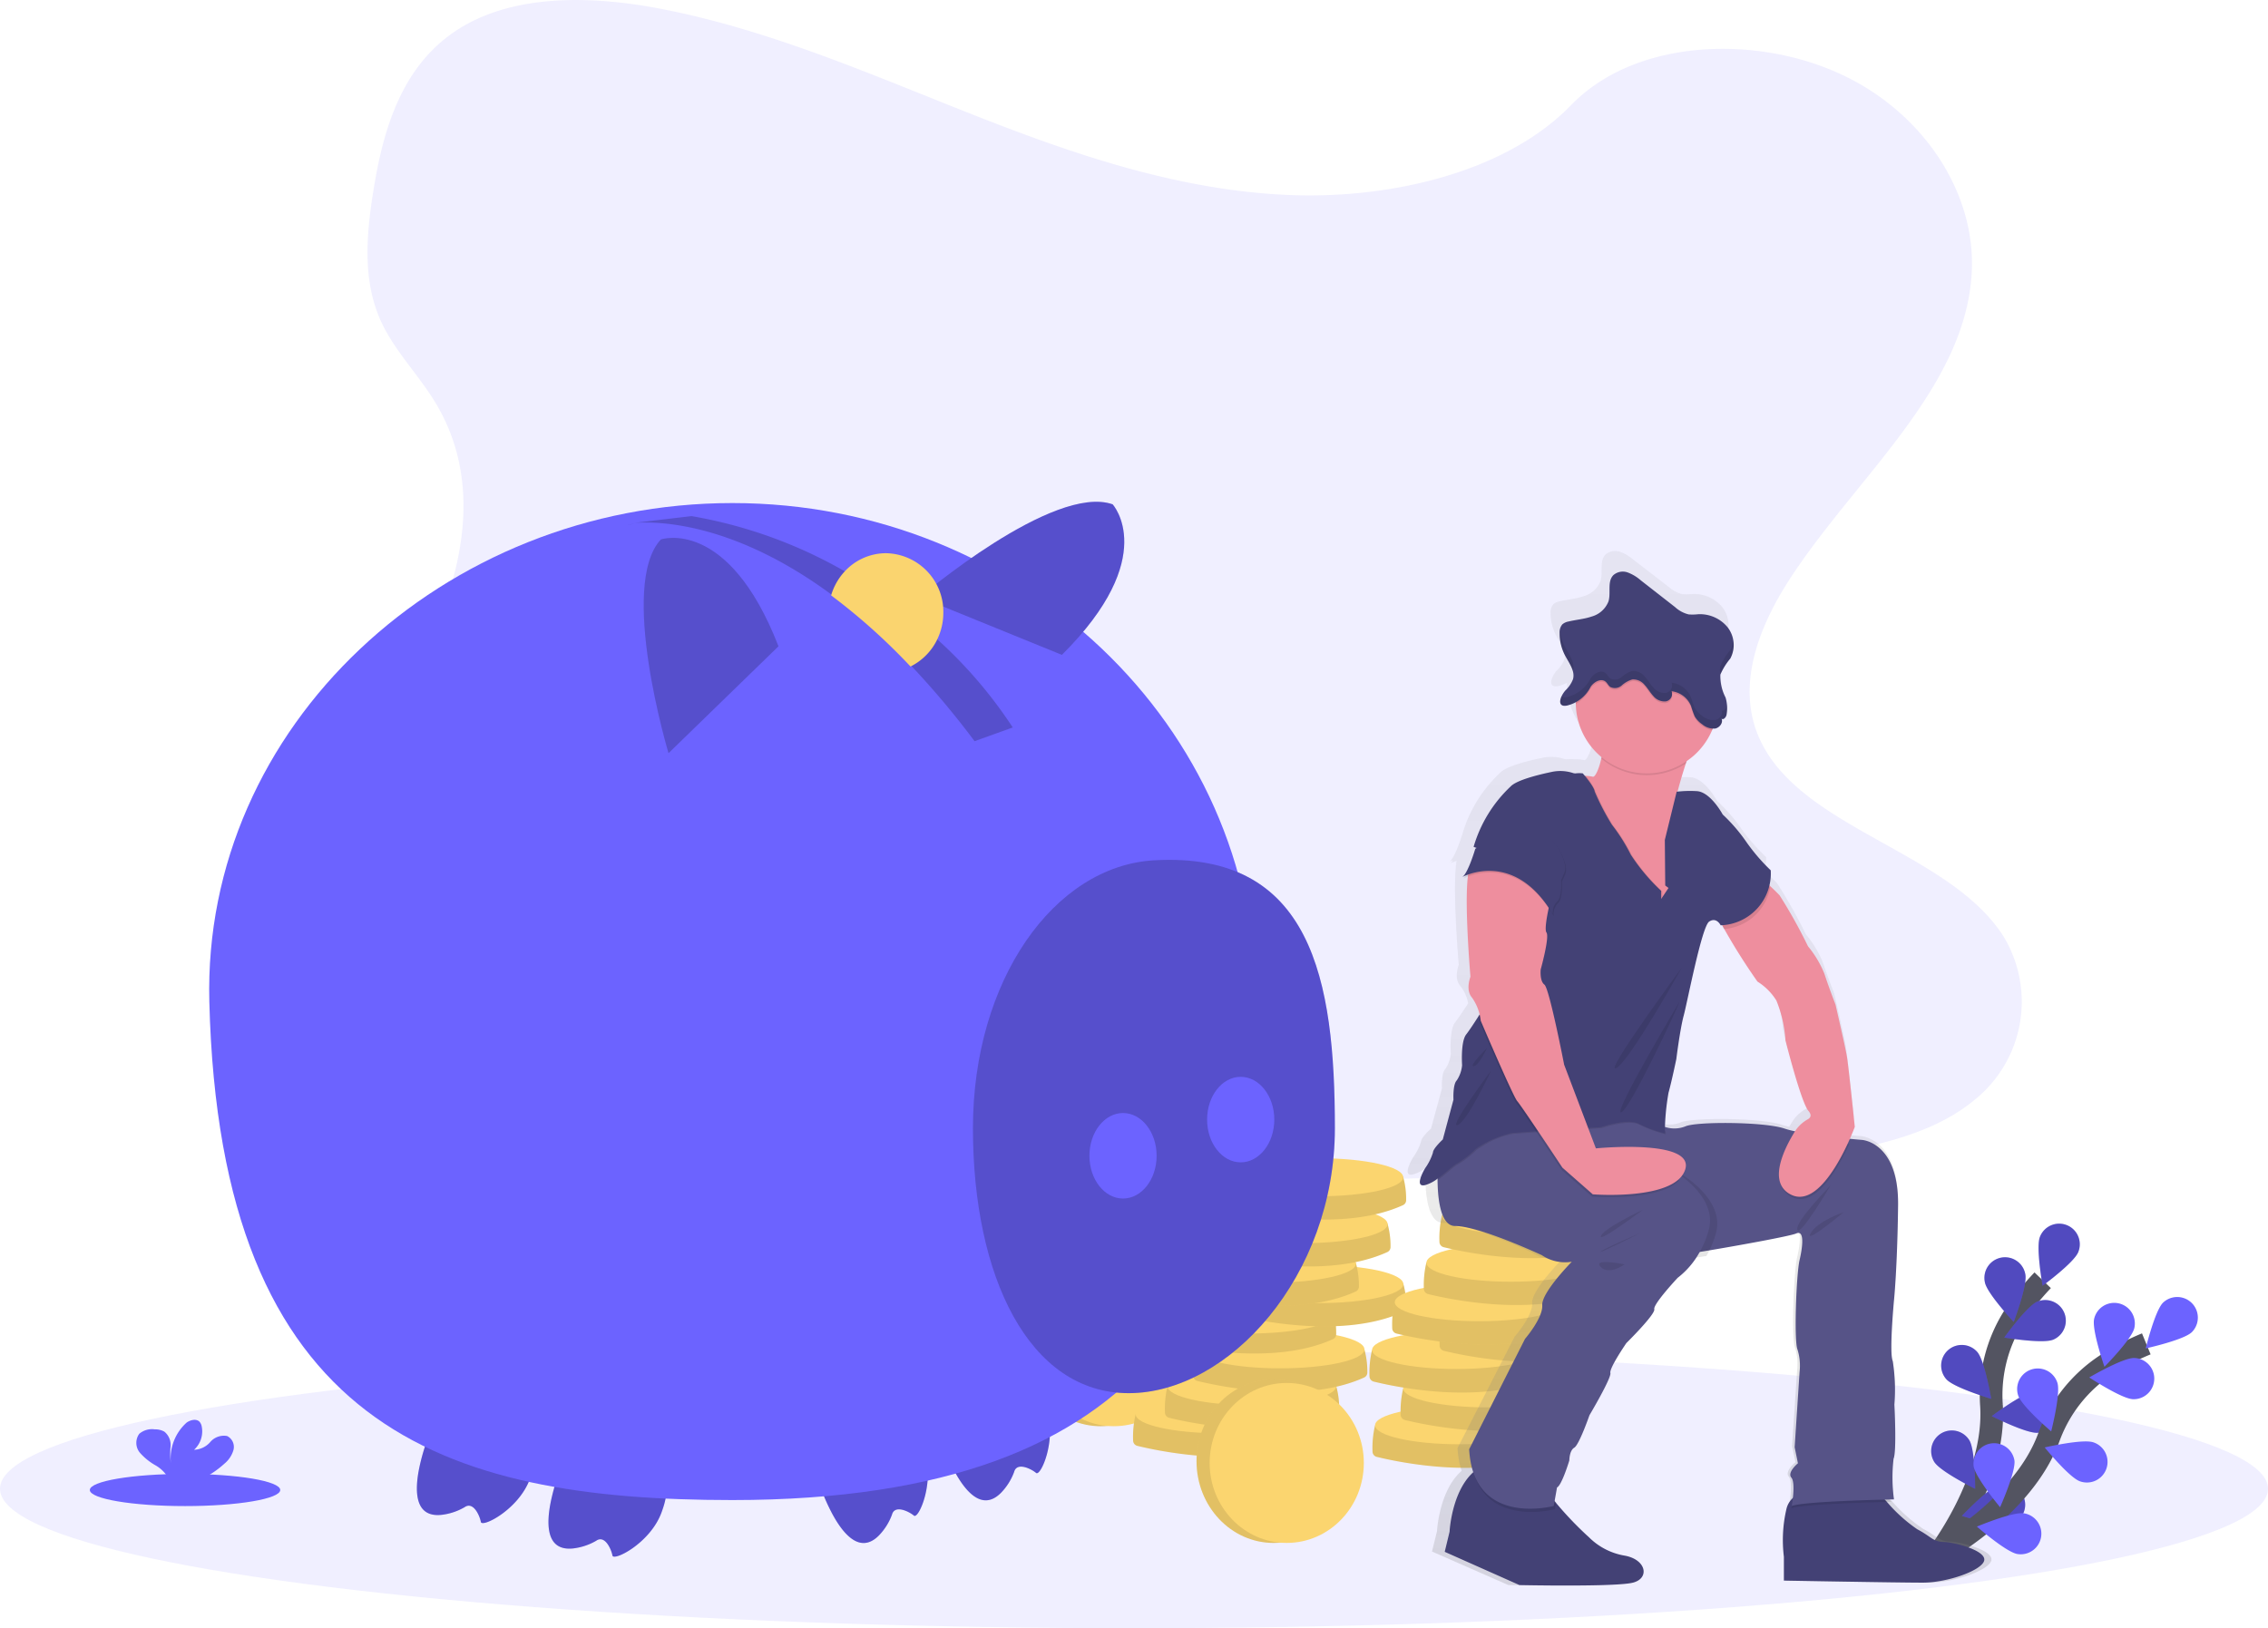 <svg xmlns="http://www.w3.org/2000/svg" width="200" height="143.617" viewBox="0 0 200 143.617"><defs><linearGradient id="a" x1="0.5" y1="1" x2="0.5" gradientUnits="objectBoundingBox"><stop offset="0" stop-color="gray" stop-opacity="0.251"/><stop offset="0.535" stop-color="gray" stop-opacity="0.122"/><stop offset="1" stop-color="gray" stop-opacity="0.102"/></linearGradient></defs><ellipse cx="100" cy="12.299" rx="100" ry="12.299" transform="translate(0 119.019)" fill="#6c63ff" opacity="0.1"/><path d="M997.486,706.284s5.277-6.715,4.851-13.378a12.94,12.94,0,0,1,2.036-7.928,21.766,21.766,0,0,1,2.48-3.113" transform="translate(-826.722 -568.938)" fill="none" stroke="#535461" stroke-miterlimit="10" stroke-width="2"/><path d="M1047.346,653.48c-.372.933.237,4.311.237,4.311s2.768-2.031,3.14-2.963a1.818,1.818,0,1,0-3.377-1.347Z" transform="translate(-867.458 -544.381)" fill="#6c63ff"/><path d="M1020.923,671.225c.194.985,2.542,3.489,2.542,3.489s1.219-3.209,1.025-4.194a1.818,1.818,0,1,0-3.567.7Z" transform="translate(-845.888 -558.112)" fill="#6c63ff"/><path d="M1000.226,716.407c.665.752,3.956,1.729,3.956,1.729s-.567-3.385-1.232-4.138a1.818,1.818,0,0,0-2.724,2.409Z" transform="translate(-828.592 -594.751)" fill="#6c63ff"/><path d="M995.2,757.828c.529.854,3.607,2.373,3.607,2.373s.013-3.433-.515-4.286a1.818,1.818,0,0,0-3.092,1.914Z" transform="translate(-824.63 -628.878)" fill="#6c63ff"/><path d="M1034.8,693.3c-.928.383-4.313-.187-4.313-.187s2-2.791,2.927-3.174a1.818,1.818,0,0,1,1.387,3.361Z" transform="translate(-853.745 -575.132)" fill="#6c63ff"/><path d="M1028.493,739.763c-1,.088-4.06-1.469-4.06-1.469s2.742-2.065,3.742-2.153a1.818,1.818,0,0,1,.318,3.622Z" transform="translate(-848.791 -613.383)" fill="#6c63ff"/><path d="M1014.124,784.734c-.971.255-4.249-.762-4.249-.762s2.353-2.5,3.324-2.754a1.818,1.818,0,0,1,.925,3.516Z" transform="translate(-836.868 -650.257)" fill="#6c63ff"/><path d="M1047.346,653.48c-.372.933.237,4.311.237,4.311s2.768-2.031,3.14-2.963a1.818,1.818,0,1,0-3.377-1.347Z" transform="translate(-867.458 -544.381)" opacity="0.25"/><path d="M1020.923,671.225c.194.985,2.542,3.489,2.542,3.489s1.219-3.209,1.025-4.194a1.818,1.818,0,1,0-3.567.7Z" transform="translate(-845.888 -558.112)" opacity="0.25"/><path d="M1000.226,716.407c.665.752,3.956,1.729,3.956,1.729s-.567-3.385-1.232-4.138a1.818,1.818,0,0,0-2.724,2.409Z" transform="translate(-828.592 -594.751)" opacity="0.25"/><path d="M995.2,757.828c.529.854,3.607,2.373,3.607,2.373s.013-3.433-.515-4.286a1.818,1.818,0,0,0-3.092,1.914Z" transform="translate(-824.63 -628.878)" opacity="0.25"/><path d="M1034.8,693.3c-.928.383-4.313-.187-4.313-.187s2-2.791,2.927-3.174a1.818,1.818,0,0,1,1.387,3.361Z" transform="translate(-853.745 -575.132)" opacity="0.25"/><path d="M1028.493,739.763c-1,.088-4.06-1.469-4.06-1.469s2.742-2.065,3.742-2.153a1.818,1.818,0,0,1,.318,3.622Z" transform="translate(-848.791 -613.383)" opacity="0.25"/><path d="M1014.124,784.734c-.971.255-4.249-.762-4.249-.762s2.353-2.5,3.324-2.754a1.818,1.818,0,0,1,.925,3.516Z" transform="translate(-836.868 -650.257)" opacity="0.25"/><path d="M997.733,731.39s7.546-4,9.856-10.265a12.94,12.94,0,0,1,5.074-6.423,21.759,21.759,0,0,1,3.529-1.841" transform="translate(-826.924 -594.323)" fill="none" stroke="#535461" stroke-miterlimit="10" stroke-width="2"/><path d="M1100.959,688.758c-.718.7-1.53,4.037-1.53,4.037s3.353-.735,4.071-1.437a1.818,1.818,0,0,0-2.541-2.6Z" transform="translate(-910.212 -573.857)" fill="#6c63ff"/><path d="M1074.17,694.29c-.221.979.91,4.22.91,4.22s2.415-2.439,2.636-3.419a1.818,1.818,0,0,0-3.547-.8Z" transform="translate(-889.502 -577.952)" fill="#6c63ff"/><path d="M1036.874,727.209c.3.957,2.916,3.184,2.916,3.184s.854-3.325.55-4.282a1.818,1.818,0,1,0-3.466,1.1Z" transform="translate(-858.91 -604.135)" fill="#6c63ff"/><path d="M1015.492,763.043c.137.995,2.336,3.631,2.336,3.631s1.4-3.133,1.266-4.127a1.818,1.818,0,0,0-3.6.5Z" transform="translate(-841.454 -633.729)" fill="#6c63ff"/><path d="M1075.8,723.4c-1-.026-3.867-1.919-3.867-1.919s2.958-1.742,3.962-1.716a1.818,1.818,0,1,1-.094,3.635Z" transform="translate(-887.695 -599.981)" fill="#6c63ff"/><path d="M1053.332,763.921c-.95-.325-3.116-2.988-3.116-2.988s3.344-.777,4.293-.452a1.818,1.818,0,1,1-1.177,3.44Z" transform="translate(-869.907 -633.258)" fill="#6c63ff"/><path d="M1020.76,798.964c-.991-.16-3.576-2.419-3.576-2.419s3.164-1.331,4.155-1.171a1.818,1.818,0,0,1-.579,3.59Z" transform="translate(-842.854 -661.889)" fill="#6c63ff"/><path d="M266.767,65.8c-9.846-.347-19.225-3.575-28.18-7.106s-17.825-7.444-27.436-9.315c-6.181-1.2-13.25-1.374-18.231,1.992-4.793,3.238-6.342,8.829-7.174,14.016-.626,3.9-.995,8.01.722,11.664,1.192,2.537,3.308,4.669,4.771,7.1,5.092,8.454,1.493,18.879-4.025,27.133-2.588,3.872-5.59,7.566-7.588,11.688s-2.921,8.845-1.174,13.05c1.732,4.168,5.86,7.3,10.331,9.5C197.863,149.99,208.564,151.27,219,152c23.1,1.6,46.321.91,69.481.214,8.571-.258,17.18-.518,25.611-1.864,4.682-.747,9.516-1.934,12.916-4.8A11.1,11.1,0,0,0,329.5,131.2c-4.85-7.646-18.261-9.545-21.651-17.75-1.866-4.517.05-9.547,2.762-13.736,5.818-8.986,15.569-16.869,16.082-27.14.353-7.054-4.335-14.119-11.583-17.457-7.6-3.5-18.132-3.058-23.737,2.733C285.6,63.812,275.461,66.107,266.767,65.8Z" transform="translate(-152.815 -48.59)" fill="#6c63ff" opacity="0.1"/><ellipse cx="6.798" cy="7.216" rx="6.798" ry="7.216" transform="translate(90.264 111.37)" fill="#fbd56f"/><ellipse cx="6.798" cy="7.216" rx="6.798" ry="7.216" transform="translate(90.264 111.37)" opacity="0.1"/><ellipse cx="6.798" cy="7.055" rx="6.798" ry="7.055" transform="translate(91.422 111.691)" fill="#fbd56f"/><path d="M600.952,746.823l-.707-.394a8.564,8.564,0,0,0-.223,2.364.49.49,0,0,0,.368.423c1.627.4,9.38,2.125,14.712-.3a.489.489,0,0,0,.283-.393,7.328,7.328,0,0,0-.259-2.095C614.928,745.906,600.952,746.823,600.952,746.823Z" transform="translate(-500.098 -621.683)" fill="#fbd56f"/><path d="M600.952,746.823l-.707-.394a8.564,8.564,0,0,0-.223,2.364.49.49,0,0,0,.368.423c1.627.4,9.38,2.125,14.712-.3a.489.489,0,0,0,.283-.393,7.328,7.328,0,0,0-.259-2.095C614.928,745.906,600.952,746.823,600.952,746.823Z" transform="translate(-500.098 -621.683)" opacity="0.1"/><ellipse cx="7.441" cy="1.677" rx="7.441" ry="1.677" transform="translate(100.147 123.069)" fill="#fbd56f"/><path d="M616.657,733.151l-.707-.394a8.567,8.567,0,0,0-.223,2.364.49.49,0,0,0,.368.423c1.627.4,9.38,2.125,14.712-.3a.489.489,0,0,0,.283-.393,7.323,7.323,0,0,0-.259-2.095C630.633,732.235,616.657,733.151,616.657,733.151Z" transform="translate(-512.996 -610.486)" fill="#fbd56f"/><path d="M616.657,733.151l-.707-.394a8.567,8.567,0,0,0-.223,2.364.49.49,0,0,0,.368.423c1.627.4,9.38,2.125,14.712-.3a.489.489,0,0,0,.283-.393,7.323,7.323,0,0,0-.259-2.095C630.633,732.235,616.657,733.151,616.657,733.151Z" transform="translate(-512.996 -610.486)" opacity="0.1"/><ellipse cx="7.441" cy="1.677" rx="7.441" ry="1.677" transform="translate(102.954 120.594)" fill="#fbd56f"/><path d="M630.542,715.183l-.707-.394a8.568,8.568,0,0,0-.223,2.364.49.49,0,0,0,.368.423c1.627.4,9.38,2.125,14.712-.3a.489.489,0,0,0,.283-.393,7.32,7.32,0,0,0-.259-2.095C644.518,714.266,630.542,715.183,630.542,715.183Z" transform="translate(-524.4 -595.77)" fill="#fbd56f"/><path d="M630.542,715.183l-.707-.394a8.568,8.568,0,0,0-.223,2.364.49.49,0,0,0,.368.423c1.627.4,9.38,2.125,14.712-.3a.489.489,0,0,0,.283-.393,7.32,7.32,0,0,0-.259-2.095C644.518,714.266,630.542,715.183,630.542,715.183Z" transform="translate(-524.4 -595.77)" opacity="0.1"/><ellipse cx="7.441" cy="1.677" rx="7.441" ry="1.677" transform="translate(105.436 117.342)" fill="#fbd56f"/><path d="M615.166,696.477l-.707-.394a8.567,8.567,0,0,0-.223,2.364.49.49,0,0,0,.368.423c1.627.4,9.38,2.125,14.712-.3a.489.489,0,0,0,.283-.393,7.326,7.326,0,0,0-.259-2.095C629.142,695.56,615.166,696.477,615.166,696.477Z" transform="translate(-511.771 -580.45)" fill="#fbd56f"/><path d="M615.166,696.477l-.707-.394a8.567,8.567,0,0,0-.223,2.364.49.49,0,0,0,.368.423c1.627.4,9.38,2.125,14.712-.3a.489.489,0,0,0,.283-.393,7.326,7.326,0,0,0-.259-2.095C629.142,695.56,615.166,696.477,615.166,696.477Z" transform="translate(-511.771 -580.45)" opacity="0.1"/><ellipse cx="7.441" cy="1.677" rx="7.441" ry="1.677" transform="translate(102.687 114.272)" fill="#fbd56f"/><path d="M649.757,681.466l-.707-.394a8.567,8.567,0,0,0-.223,2.364.49.49,0,0,0,.368.423c1.627.4,9.38,2.125,14.712-.3a.489.489,0,0,0,.283-.393,7.327,7.327,0,0,0-.259-2.095C663.733,680.549,649.757,681.466,649.757,681.466Z" transform="translate(-540.181 -567.832)" fill="#fbd56f"/><path d="M649.757,681.466l-.707-.394a8.567,8.567,0,0,0-.223,2.364.49.49,0,0,0,.368.423c1.627.4,9.38,2.125,14.712-.3a.489.489,0,0,0,.283-.393,7.327,7.327,0,0,0-.259-2.095C663.733,680.549,649.757,681.466,649.757,681.466Z" transform="translate(-540.181 -567.832)" opacity="0.1"/><ellipse cx="7.441" cy="1.677" rx="7.441" ry="1.677" transform="translate(108.87 111.587)" fill="#fbd56f"/><path d="M626.385,671.376l-.707-.394a8.567,8.567,0,0,0-.223,2.364.49.49,0,0,0,.368.423c1.627.4,9.38,2.125,14.712-.3a.489.489,0,0,0,.283-.393,7.323,7.323,0,0,0-.259-2.095C640.361,670.46,626.385,671.376,626.385,671.376Z" transform="translate(-520.986 -559.546)" fill="#fbd56f"/><path d="M626.385,671.376l-.707-.394a8.567,8.567,0,0,0-.223,2.364.49.49,0,0,0,.368.423c1.627.4,9.38,2.125,14.712-.3a.489.489,0,0,0,.283-.393,7.323,7.323,0,0,0-.259-2.095C640.361,670.46,626.385,671.376,626.385,671.376Z" transform="translate(-520.986 -559.546)" opacity="0.1"/><ellipse cx="7.441" cy="1.677" rx="7.441" ry="1.677" transform="translate(104.693 109.782)" fill="#fbd56f"/><path d="M641.989,651.9l-.707-.394a8.567,8.567,0,0,0-.223,2.364.49.49,0,0,0,.368.423c1.627.4,9.38,2.125,14.712-.3a.489.489,0,0,0,.283-.393,7.325,7.325,0,0,0-.259-2.095C655.965,650.982,641.989,651.9,641.989,651.9Z" transform="translate(-533.801 -543.552)" fill="#fbd56f"/><path d="M641.989,651.9l-.707-.394a8.567,8.567,0,0,0-.223,2.364.49.49,0,0,0,.368.423c1.627.4,9.38,2.125,14.712-.3a.489.489,0,0,0,.283-.393,7.325,7.325,0,0,0-.259-2.095C655.965,650.982,641.989,651.9,641.989,651.9Z" transform="translate(-533.801 -543.552)" opacity="0.1"/><ellipse cx="7.441" cy="1.677" rx="7.441" ry="1.677" transform="translate(107.482 106.299)" fill="#fbd56f"/><path d="M649.686,628.778l-.707-.394a8.567,8.567,0,0,0-.223,2.364.49.49,0,0,0,.368.423c1.627.4,9.38,2.125,14.712-.3a.489.489,0,0,0,.283-.393,7.323,7.323,0,0,0-.258-2.095C663.662,627.862,649.686,628.778,649.686,628.778Z" transform="translate(-540.122 -524.566)" fill="#fbd56f"/><path d="M649.686,628.778l-.707-.394a8.567,8.567,0,0,0-.223,2.364.49.49,0,0,0,.368.423c1.627.4,9.38,2.125,14.712-.3a.489.489,0,0,0,.283-.393,7.323,7.323,0,0,0-.258-2.095C663.662,627.862,649.686,628.778,649.686,628.778Z" transform="translate(-540.122 -524.566)" opacity="0.1"/><ellipse cx="7.441" cy="1.677" rx="7.441" ry="1.677" transform="translate(108.857 102.164)" fill="#fbd56f"/><path d="M719.081,752.185l-.707-.394a8.565,8.565,0,0,0-.223,2.364.49.49,0,0,0,.368.423c1.627.4,9.38,2.125,14.712-.3a.489.489,0,0,0,.283-.393,7.325,7.325,0,0,0-.259-2.095C733.057,751.268,719.081,752.185,719.081,752.185Z" transform="translate(-597.115 -626.074)" fill="#fbd56f"/><path d="M719.081,752.185l-.707-.394a8.565,8.565,0,0,0-.223,2.364.49.49,0,0,0,.368.423c1.627.4,9.38,2.125,14.712-.3a.489.489,0,0,0,.283-.393,7.325,7.325,0,0,0-.259-2.095C733.057,751.268,719.081,752.185,719.081,752.185Z" transform="translate(-597.115 -626.074)" opacity="0.1"/><ellipse cx="7.441" cy="1.677" rx="7.441" ry="1.677" transform="translate(121.259 124.04)" fill="#fbd56f"/><path d="M732.965,734.216l-.707-.394a8.568,8.568,0,0,0-.223,2.364.49.49,0,0,0,.368.423c1.627.4,9.38,2.125,14.712-.3a.489.489,0,0,0,.283-.393,7.32,7.32,0,0,0-.259-2.095C746.941,733.3,732.965,734.216,732.965,734.216Z" transform="translate(-608.518 -611.358)" fill="#fbd56f"/><path d="M732.965,734.216l-.707-.394a8.568,8.568,0,0,0-.223,2.364.49.49,0,0,0,.368.423c1.627.4,9.38,2.125,14.712-.3a.489.489,0,0,0,.283-.393,7.32,7.32,0,0,0-.259-2.095C746.941,733.3,732.965,734.216,732.965,734.216Z" transform="translate(-608.518 -611.358)" opacity="0.1"/><ellipse cx="7.441" cy="1.677" rx="7.441" ry="1.677" transform="translate(123.741 120.787)" fill="#fbd56f"/><path d="M717.589,715.511l-.707-.394a8.566,8.566,0,0,0-.223,2.364.49.49,0,0,0,.368.423c1.627.4,9.38,2.125,14.712-.3a.489.489,0,0,0,.283-.393,7.327,7.327,0,0,0-.259-2.095C731.565,714.594,717.589,715.511,717.589,715.511Z" transform="translate(-595.89 -596.039)" fill="#fbd56f"/><path d="M717.589,715.511l-.707-.394a8.566,8.566,0,0,0-.223,2.364.49.49,0,0,0,.368.423c1.627.4,9.38,2.125,14.712-.3a.489.489,0,0,0,.283-.393,7.327,7.327,0,0,0-.259-2.095C731.565,714.594,717.589,715.511,717.589,715.511Z" transform="translate(-595.89 -596.039)" opacity="0.1"/><ellipse cx="7.441" cy="1.677" rx="7.441" ry="1.677" transform="translate(120.993 117.401)" fill="#fbd56f"/><path d="M752.18,700.5l-.707-.394a8.565,8.565,0,0,0-.223,2.364.49.49,0,0,0,.368.423c1.627.4,9.38,2.125,14.712-.3a.489.489,0,0,0,.283-.393,7.328,7.328,0,0,0-.258-2.095C766.156,699.583,752.18,700.5,752.18,700.5Z" transform="translate(-624.299 -583.745)" fill="#fbd56f"/><path d="M752.18,700.5l-.707-.394a8.565,8.565,0,0,0-.223,2.364.49.49,0,0,0,.368.423c1.627.4,9.38,2.125,14.712-.3a.489.489,0,0,0,.283-.393,7.328,7.328,0,0,0-.258-2.095C766.156,699.583,752.18,700.5,752.18,700.5Z" transform="translate(-624.299 -583.745)" opacity="0.1"/><ellipse cx="7.441" cy="1.677" rx="7.441" ry="1.677" transform="translate(127.175 114.684)" fill="#fbd56f"/><path d="M728.809,690.41l-.707-.394a8.565,8.565,0,0,0-.223,2.364.49.49,0,0,0,.368.423c1.627.4,9.38,2.125,14.712-.3a.489.489,0,0,0,.283-.393,7.321,7.321,0,0,0-.259-2.095C742.785,689.494,728.809,690.41,728.809,690.41Z" transform="translate(-605.105 -575.177)" fill="#fbd56f"/><path d="M728.809,690.41l-.707-.394a8.565,8.565,0,0,0-.223,2.364.49.49,0,0,0,.368.423c1.627.4,9.38,2.125,14.712-.3a.489.489,0,0,0,.283-.393,7.321,7.321,0,0,0-.259-2.095C742.785,689.494,728.809,690.41,728.809,690.41Z" transform="translate(-605.105 -575.177)" opacity="0.1"/><ellipse cx="7.441" cy="1.677" rx="7.441" ry="1.677" transform="translate(122.998 113.187)" fill="#fbd56f"/><path d="M744.412,670.932l-.707-.394a8.567,8.567,0,0,0-.223,2.364.49.49,0,0,0,.368.423c1.627.4,9.38,2.125,14.712-.3a.489.489,0,0,0,.283-.393,7.326,7.326,0,0,0-.259-2.095C758.388,670.015,744.412,670.932,744.412,670.932Z" transform="translate(-617.919 -559.181)" fill="#fbd56f"/><path d="M744.412,670.932l-.707-.394a8.567,8.567,0,0,0-.223,2.364.49.49,0,0,0,.368.423c1.627.4,9.38,2.125,14.712-.3a.489.489,0,0,0,.283-.393,7.326,7.326,0,0,0-.259-2.095C758.388,670.015,744.412,670.932,744.412,670.932Z" transform="translate(-617.919 -559.181)" opacity="0.1"/><ellipse cx="7.441" cy="1.677" rx="7.441" ry="1.677" transform="translate(125.787 109.703)" fill="#fbd56f"/><path d="M752.109,647.812l-.707-.394a8.568,8.568,0,0,0-.223,2.364.49.49,0,0,0,.368.423c1.627.4,9.38,2.125,14.712-.3a.489.489,0,0,0,.283-.393,7.322,7.322,0,0,0-.259-2.095C766.085,646.9,752.109,647.812,752.109,647.812Z" transform="translate(-624.241 -540.196)" fill="#fbd56f"/><path d="M752.109,647.812l-.707-.394a8.568,8.568,0,0,0-.223,2.364.49.49,0,0,0,.368.423c1.627.4,9.38,2.125,14.712-.3a.489.489,0,0,0,.283-.393,7.322,7.322,0,0,0-.259-2.095C766.085,646.9,752.109,647.812,752.109,647.812Z" transform="translate(-624.241 -540.196)" opacity="0.1"/><ellipse cx="7.441" cy="1.677" rx="7.441" ry="1.677" transform="translate(127.162 105.568)" fill="#fbd56f"/><path d="M787.631,413.959c-1.036-.036-1.073-.438-2.4-1.132a13.8,13.8,0,0,1-2.744-2.443l-.2-.215.353-.007a14.13,14.13,0,0,1-.037-3.614c.3-.694.074-4.818.074-4.818a16.118,16.118,0,0,0-.148-3.869c-.333-.73.111-5.4.111-5.4s.3-2.774.37-8.432-3.255-5.841-3.255-5.841-.444-.034-1.118-.1l-.2-.019c.437-.914.691-1.6.691-1.6s-.555-5.293-.7-6.206-1.036-4.672-1.036-4.672-.629-1.606-1-2.738a9.238,9.238,0,0,0-1.48-2.446,45.264,45.264,0,0,0-2.552-4.526c-.257-.271-.618-.613-.931-.9l-.163-.149a6.606,6.606,0,0,0,.132-1.25,16.937,16.937,0,0,1-2.219-2.555,15.019,15.019,0,0,0-2.108-2.409s-1.11-2.044-2.368-2.081a10.261,10.261,0,0,0-1.781.054c.258-.956.564-1.958.838-2.817l.09-.281a6.335,6.335,0,0,0,2.272-2.749c.026-.059.05-.119.074-.179l.04,0a.992.992,0,0,0,.156-.014c.414-.071.765-.539.574-.908a.135.135,0,0,0,.121.066c.138,0,.306-.2.339-.38.006-.03.009-.061.013-.092s.012-.076.017-.114.007-.072.01-.108.006-.074.008-.112,0-.07,0-.1,0-.08,0-.121,0-.064,0-.1c0-.049-.006-.1-.011-.146,0-.02,0-.04,0-.06v0a3.285,3.285,0,0,0-.119-.589c-.2-.679-.633-1.351-.468-2.04,0-.007.005-.014.007-.022h0a5.991,5.991,0,0,1,.883-1.4c.027-.046.051-.093.074-.14l.013-.026c.017-.036.031-.072.046-.108s.02-.046.029-.07.022-.064.032-.1.019-.059.028-.088.014-.058.021-.086.016-.07.023-.1.009-.051.013-.076.012-.08.016-.12c0-.022,0-.044.006-.065,0-.045.006-.09.007-.135,0-.018,0-.036,0-.054q0-.074,0-.148c0-.015,0-.029,0-.044q-.006-.079-.016-.157c0-.008,0-.015,0-.023v0a2.63,2.63,0,0,0-.53-1.258,3.242,3.242,0,0,0-2.663-1.152,4.462,4.462,0,0,1-.837.015,2.766,2.766,0,0,1-1.227-.648l-3.1-2.387a3.823,3.823,0,0,0-1.171-.7,1.308,1.308,0,0,0-1.287.232c-.58.573-.211,1.558-.444,2.334a2.267,2.267,0,0,1-1.523,1.355c-.672.227-1.392.277-2.083.441a1.149,1.149,0,0,0-.557.256,1.078,1.078,0,0,0-.242.776,4.184,4.184,0,0,0,.481,1.974c.131.248.289.5.428.752l.034.063.046.088q.036.071.069.143c.009.021.018.041.027.062s.028.068.041.1.016.043.024.065c.014.04.026.08.038.12a1.336,1.336,0,0,1,.02.728,2.7,2.7,0,0,1-.683,1,1.947,1.947,0,0,0-.456.846v.007a.678.678,0,0,0-.008.223c0,.009,0,.019,0,.028a.39.39,0,0,0,.014.049.313.313,0,0,0,.014.034.319.319,0,0,0,.019.038.292.292,0,0,0,.047.055l.026.019a.321.321,0,0,0,.048.029l.032.014a.437.437,0,0,0,.076.021l.021,0a.7.7,0,0,0,.119.005l.036,0a1.129,1.129,0,0,0,.114-.014l.042-.008c.055-.011.112-.025.175-.045a3.923,3.923,0,0,0,.6-.239c0,.022,0,.044,0,.066,0,.038,0,.078,0,.117a6.152,6.152,0,0,0,.4,2.094,6.323,6.323,0,0,0,1.929,2.665q-.016.095-.035.19c-.178.875-.551,1.754-.781,1.686a3.134,3.134,0,0,0-.686-.075l-.2,0h0a2.735,2.735,0,0,0-.629,0,.681.681,0,0,1-.275-.038,3.752,3.752,0,0,0-1.848-.1c-1.279.262-3.225.742-3.758,1.316a11.963,11.963,0,0,0-3.329,5.366s-.666,2.227-1.184,2.519a3.46,3.46,0,0,1,.351-.158.938.938,0,0,1-.277.3,4.085,4.085,0,0,1,.583-.243c-.4,2.378.194,9.181.194,9.181s-.481,1.173.148,1.867a3.515,3.515,0,0,1,.681,1.51l-.091.142h0c-.333.516-.778,1.189-1.07,1.56-.518.657-.37,2.738-.37,2.738a2.9,2.9,0,0,1-.481,1.351c-.37.365-.3,1.716-.3,1.716l-.962,3.541s-.888.8-.888,1.168a4.8,4.8,0,0,1-.7,1.387s-1.073,1.752,0,1.5a3.366,3.366,0,0,0,1.083-.545v.026q0,.1,0,.2c-.03,1.908.178,4.594,1.585,4.594,2.183,0,7.805,2.592,7.805,2.592a3.771,3.771,0,0,0,2.7.584s-2.737,2.738-2.663,3.869-1.554,2.993-1.554,2.993l-5.031,9.819a7.531,7.531,0,0,0,.361,2.013c-.024.021-.049.041-.072.062-1.933,1.766-2.1,5.262-2.1,5.262l-.444,1.789,6.733,2.957s8.73.182,10.247-.219,1.184-2.081-.814-2.409a5.965,5.965,0,0,1-3.144-1.606,31.557,31.557,0,0,1-3.034-3.131l-.044-.049.229-1.273c.444-.219,1.11-2.409,1.11-2.409s0-.876.444-1.132S755,402.68,755,402.68s2-3.322,1.887-3.76,1.443-2.665,1.443-2.665,2.626-2.555,2.515-3.012,2.109-2.792,2.109-2.792a7.407,7.407,0,0,0,1.964-2.262c.2-.032.414-.066.641-.1,2.9-.476,7.731-1.337,8.271-1.576.74-.329.592,1.132.3,2.373s-.518,7.191-.185,7.958a4.794,4.794,0,0,1,.185,2.008l-.444,6.68.3,1.424s-1,.8-.592,1.278.037,2.519.037,2.519c.035-.013.076-.026.123-.038-.036.08-.07.162-.1.249a12,12,0,0,0-.245,4.315v2.117s10.247.183,12.5.183,5.364-1.1,5.549-1.971S788.666,414,787.631,413.959Zm-29.144-38-.671.056A5.566,5.566,0,0,1,758.487,375.958Zm4.092-28.018c.094-.422.208-.876.334-1.342Zm1.266,29.042a2.716,2.716,0,0,1-1.993,0l0,0a21.15,21.15,0,0,1,.333-3.614c.3-1.059.7-2.993.7-2.993a39.176,39.176,0,0,1,.666-3.869c.333-1.2,1.628-7.921,2.294-8.359a.7.7,0,0,1,1.036.329s.1,0,.266-.021q.047.105.106.223a54.966,54.966,0,0,0,3.105,4.871,5.333,5.333,0,0,1,1.7,1.679,11.1,11.1,0,0,1,.814,3.541s1.406,5.512,2.072,6.279c.333.383.185.612-.046.744a3.278,3.278,0,0,0-1.167,1.078c-.095.15-.2.316-.3.492-.255-.059-.482-.12-.672-.184-1.813-.609-7.916-.633-8.915-.2Z" transform="translate(-615.653 -277.977)" fill="url(#a)"/><path d="M922.734,788.914v2.1s10.027.181,12.235.181,5.249-1.086,5.43-1.955-2.534-1.593-3.547-1.629-1.05-.434-2.353-1.122a13.562,13.562,0,0,1-2.685-2.422c-.642-.7-1.116-1.27-1.116-1.27s-5.393-.109-6.95.76a1.884,1.884,0,0,0-.774,1.078A12.061,12.061,0,0,0,922.734,788.914Z" transform="translate(-765.425 -651.596)" fill="#434175"/><path d="M924.472,784.635c1.131-.393,7.751-.546,8.839-.568-.642-.7-1.116-1.27-1.116-1.27s-5.393-.109-6.95.76A1.884,1.884,0,0,0,924.472,784.635Z" transform="translate(-766.513 -651.596)" opacity="0.1"/><path d="M763.77,601.489l.585.353.219.133.851.513c4.549,2.742,16.959,10.174,17.638,10.114.178-.015.713-.1,1.452-.216.2-.032.405-.066.627-.1,2.842-.472,7.565-1.326,8.093-1.563.724-.326.579,1.122.29,2.353s-.507,7.131-.181,7.891a4.813,4.813,0,0,1,.181,1.991l-.434,6.624.29,1.412s-.977.8-.579,1.267.036,2.5.036,2.5c1.158-.434,9.013-.579,9.013-.579a14.2,14.2,0,0,1-.036-3.584c.29-.688.072-4.778.072-4.778a16.2,16.2,0,0,0-.145-3.837c-.326-.724.109-5.357.109-5.357s.29-2.751.362-8.362-3.185-5.792-3.185-5.792-.434-.034-1.094-.1a48.519,48.519,0,0,1-4.877-.673,8.136,8.136,0,0,1-.871-.231c-1.774-.6-7.746-.628-8.724-.193a2.625,2.625,0,0,1-1.95,0l0,0-.76-1.231-7.26.619-.77.066-7.148.61-.492.042Z" transform="translate(-634.833 -501.925)" fill="#565387"/><path d="M919.655,614.53c2.109,1.028,4.121-2.616,5.06-4.673a48.536,48.536,0,0,1-4.877-.673C918.894,610.769,917.633,613.544,919.655,614.53Z" transform="translate(-761.642 -508.946)" opacity="0.1"/><path d="M889.552,486.6a2.212,2.212,0,0,0,.256.708,54.6,54.6,0,0,0,3.038,4.83,5.248,5.248,0,0,1,1.665,1.665,11.136,11.136,0,0,1,.8,3.511s1.375,5.466,2.027,6.226c.326.38.181.607-.045.738a3.224,3.224,0,0,0-1.142,1.069c-.949,1.526-2.464,4.553-.333,5.592,2.9,1.412,5.611-5.987,5.611-5.987s-.543-5.249-.688-6.154-1.014-4.633-1.014-4.633-.615-1.593-.977-2.715a9.183,9.183,0,0,0-1.448-2.425,45.07,45.07,0,0,0-2.5-4.488c-.252-.269-.605-.607-.911-.893-.354-.331-.645-.591-.645-.591S889.516,485.736,889.552,486.6Z" transform="translate(-737.866 -405.555)" fill="#ee8e9e"/><path d="M753.971,778l6.588,2.932s8.543.181,10.027-.217,1.158-2.063-.8-2.389a5.815,5.815,0,0,1-3.077-1.593,31.107,31.107,0,0,1-2.969-3.105c-.466-.53-.8-.913-.8-.913a4.181,4.181,0,0,0-4.778-2.606,3.6,3.6,0,0,0-1.708.9c-1.892,1.751-2.056,5.218-2.056,5.218Z" transform="translate(-626.57 -641.119)" fill="#434175"/><path d="M768.213,601.32l.851.513c4.549,2.742,16.959,10.174,17.638,10.114.178-.015.713-.1,1.452-.216.2-.032.405-.066.627-.1l.025-.041a8.321,8.321,0,0,0,.829-2.029c.76-2.9-3-5.1-3-5.1l-.8-.619c-.905-1.524-7.421-2.965-7.421-2.965l-.84-.564-.448-.3-.118-.079-1.019-.685-5.1.362-1.516.974-.16.1-.562.362Z" transform="translate(-638.305 -500.847)" opacity="0.1"/><path d="M767.729,771.012c1.386,4.793,7.174,3.227,7.174,3.227l.108-.607c-.466-.53-.8-.913-.8-.913a4.181,4.181,0,0,0-4.778-2.606A3.6,3.6,0,0,0,767.729,771.012Z" transform="translate(-637.781 -641.12)" opacity="0.1"/><path d="M752.343,610.068c2.136,0,7.638,2.57,7.638,2.57a3.649,3.649,0,0,0,2.642.579s-2.679,2.715-2.606,3.837-1.52,2.968-1.52,2.968l-4.923,9.737c.362,6.914,7.457,5,7.457,5l.29-1.629c.434-.217,1.086-2.389,1.086-2.389s0-.869.434-1.122,1.339-2.86,1.339-2.86,1.955-3.294,1.846-3.728,1.412-2.642,1.412-2.642,2.57-2.534,2.461-2.986,2.063-2.769,2.063-2.769a7.31,7.31,0,0,0,1.922-2.243,8.318,8.318,0,0,0,.829-2.029c.612-2.332-1.71-4.218-2.637-4.863-.224-.156-.367-.24-.367-.24l-.8-.619c-.411-.694-1.984-1.369-3.576-1.9-1.148-.383-2.307-.691-3.048-.875-.49-.122-.8-.19-.8-.19l-.84-.564-.3-.2-.271-.182-1.019-.685-2.271.161-2.833.2-1.516.974-.722.465-2.829,1.819s-.075.7-.1,1.631l0,.221C750.763,607.4,750.966,610.068,752.343,610.068Z" transform="translate(-624.017 -501.924)" fill="#565387"/><path d="M819.562,415.551l.76,2.715s1.339,4.669,1.484,5a51.514,51.514,0,0,0,3.8,3.692c.145.072,2.057,1.158,2.057,1.158s.151-5.973.007-7.71a4.959,4.959,0,0,1,.094-1.138,42.793,42.793,0,0,1,1.3-4.9c.405-1.289.742-2.255.742-2.255s-8.47-.362-8.181.471a2.974,2.974,0,0,1-.032,1.369c-.174.868-.539,1.739-.765,1.672a3.027,3.027,0,0,0-.671-.075C819.845,415.539,819.562,415.551,819.562,415.551Z" transform="translate(-680.372 -347.113)" fill="#ee8e9e"/><path d="M830.785,413.952a6.265,6.265,0,0,0,7.47.416c.405-1.289.742-2.255.742-2.255s-8.47-.362-8.181.471A2.975,2.975,0,0,1,830.785,413.952Z" transform="translate(-689.571 -347.035)" opacity="0.1"/><path d="M830.891,366.544a6.238,6.238,0,0,1-.313,1.955q-.079.244-.181.48a6.263,6.263,0,0,1-11.635-.243,6.172,6.172,0,0,1-.391-2.076c0-.038,0-.078,0-.116a6.262,6.262,0,1,1,12.524,0Z" transform="translate(-679.412 -304.585)" fill="#ee8e9e"/><path d="M819.562,431.438l.76,2.715s1.339,4.669,1.484,5a51.5,51.5,0,0,0,3.8,3.692c.145.072,2.057,1.158,2.057,1.158s.151-5.973.007-7.71a4.959,4.959,0,0,1,.094-1.138l-.492,2.007.036,4.018.289.217-.651.977v-.724a17.116,17.116,0,0,1-2.679-3.185,15.8,15.8,0,0,0-1.665-2.645,21.459,21.459,0,0,1-1.52-2.929,4.673,4.673,0,0,0-.924-1.45C819.845,431.426,819.562,431.438,819.562,431.438Z" transform="translate(-680.354 -363.022)" opacity="0.1"/><path d="M889.552,486.6a2.211,2.211,0,0,0,.256.708,4.467,4.467,0,0,0,4.082-3.665c-.354-.331-.645-.591-.645-.591S889.516,485.735,889.552,486.6Z" transform="translate(-737.793 -405.362)" opacity="0.1"/><path d="M750.8,605.513c.73-.517,1.425-1.222,1.84-1.417a8,8,0,0,0,1.556-1.231s.239-.162.605-.377a7.316,7.316,0,0,1,2.616-1.035c.756-.063,3.266-.224,5.241-.347,1.429-.09,2.577-.16,2.577-.16s2.353-.833,3.366-.29a10.632,10.632,0,0,0,2.28.833s0-.079,0-.215l0,0-.76-1.231-8.03.685-1.019-.685-5.1.362-1.516.974-1.307.112.585.353-2.829,1.819S750.82,604.469,750.8,605.513Z" transform="translate(-623.992 -501.437)" opacity="0.1"/><path d="M742.861,466.8a3.276,3.276,0,0,0,1.06-.54h0c.729-.516,1.422-1.219,1.836-1.414a7.993,7.993,0,0,0,1.556-1.231,9.151,9.151,0,0,1,3.222-1.412c.355-.03,1.1-.081,1.991-.139.914-.061,1.983-.129,2.955-.189l1.534-.1,1.339-.083s2.353-.833,3.366-.29a10.631,10.631,0,0,0,2.28.833,21.244,21.244,0,0,1,.326-3.584c.29-1.05.688-2.968.688-2.968s.326-2.642.651-3.837,1.593-7.855,2.244-8.289,1.014.326,1.014.326a4.569,4.569,0,0,0,4.416-4.85,16.731,16.731,0,0,1-2.172-2.534,14.837,14.837,0,0,0-2.063-2.389s-1.086-2.027-2.317-2.063a9.9,9.9,0,0,0-1.743.054L764,436.353l.036,4.018.29.217-.652.977v-.724A17.115,17.115,0,0,1,761,437.656a15.8,15.8,0,0,0-1.665-2.645,21.457,21.457,0,0,1-1.52-2.929c-.036-.434-1.05-1.6-1.05-1.6a2.64,2.64,0,0,0-.615,0,.658.658,0,0,1-.269-.038,3.624,3.624,0,0,0-1.808-.1c-1.252.26-3.156.736-3.678,1.3a11.876,11.876,0,0,0-3.258,5.321l7.022,2.534-.6,1.142-5.589,10.622s-.185.3-.437.7h0c-.326.512-.762,1.179-1.048,1.547-.507.652-.362,2.715-.362,2.715a2.9,2.9,0,0,1-.471,1.339c-.362.362-.29,1.7-.29,1.7l-.941,3.511s-.869.8-.869,1.158a4.78,4.78,0,0,1-.688,1.376S741.812,467.048,742.861,466.8Z" transform="translate(-617.19 -362.266)" fill="#434175"/><path d="M936.316,646.435s-2.281.76-2.9,1.846S936.316,646.435,936.316,646.435Z" transform="translate(-773.743 -539.505)" opacity="0.1"/><path d="M930.041,633.237c-.072.109-3.123,3.17-2.932,3.909S930.041,633.237,930.041,633.237Z" transform="translate(-768.613 -528.684)" opacity="0.1"/><path d="M833.985,645.235s-3.4,1.6-3.692,2.3S833.985,645.235,833.985,645.235Z" transform="translate(-689.115 -538.522)" opacity="0.1"/><path d="M833.625,656.634s-3.071,1.3-3.49,1.629S833.625,656.634,833.625,656.634Z" transform="translate(-688.97 -547.875)" opacity="0.1"/><path d="M831.646,671.112s-1.36,1.013-2.11.217S831.646,671.112,831.646,671.112Z" transform="translate(-688.39 -559.588)" opacity="0.1"/><path d="M843.13,526.051c-.073.109-4.6,8.253-5.792,8.868S843.13,526.051,843.13,526.051Z" transform="translate(-694.819 -440.704)" opacity="0.1"/><path d="M845.22,543.049c0,.181-4.416,9.629-5.14,9.737S845.22,543.049,845.22,543.049Z" transform="translate(-697.126 -454.67)" opacity="0.1"/><path d="M762,576.644s-2.133,4.555-2.968,4.814S762,576.644,762,576.644Z" transform="translate(-630.504 -482.218)" opacity="0.1"/><path d="M768.27,565.446s-.735,1.593-1.182,1.593S768.27,565.446,768.27,565.446Z" transform="translate(-637.143 -472.997)" opacity="0.1"/><path d="M830.891,366.544a6.238,6.238,0,0,1-.313,1.955,5.126,5.126,0,0,1-.181.48,1.841,1.841,0,0,1-.878-.386,2.174,2.174,0,0,1-.657-.7,8.809,8.809,0,0,1-.32-.914,2.127,2.127,0,0,0-1.718-1.3.667.667,0,0,1-.53.905,1.3,1.3,0,0,1-1.084-.483c-.281-.3-.483-.67-.762-.972a1.3,1.3,0,0,0-1.084-.483,2.48,2.48,0,0,0-.941.534.906.906,0,0,1-1.014.123c-.163-.121-.243-.328-.4-.46-.4-.335-1.023.011-1.318.443a3.5,3.5,0,0,1-1.321,1.377c0-.038,0-.078,0-.116a6.262,6.262,0,1,1,12.524,0Z" transform="translate(-679.412 -304.565)" opacity="0.1"/><path d="M813.273,340.968c.295-.433.917-.779,1.318-.443.156.131.235.337.4.459a.905.905,0,0,0,1.014-.124,2.464,2.464,0,0,1,.94-.534,1.292,1.292,0,0,1,1.084.483c.28.3.482.67.762.972a1.291,1.291,0,0,0,1.084.483.666.666,0,0,0,.53-.9,2.127,2.127,0,0,1,1.717,1.3,8.811,8.811,0,0,0,.321.914,2.168,2.168,0,0,0,.658.7,1.557,1.557,0,0,0,1.14.378c.406-.071.749-.536.561-.9.13.2.408-.077.45-.309a3.311,3.311,0,0,0-.084-1.528,4.1,4.1,0,0,1-.458-2.023,5.677,5.677,0,0,1,.871-1.409,2.547,2.547,0,0,0-.239-2.774,3.154,3.154,0,0,0-2.606-1.142,4.3,4.3,0,0,1-.819.015,2.7,2.7,0,0,1-1.2-.643l-3.032-2.367a3.731,3.731,0,0,0-1.146-.69,1.267,1.267,0,0,0-1.259.23c-.568.568-.207,1.545-.435,2.315a2.229,2.229,0,0,1-1.491,1.344c-.658.225-1.362.275-2.038.438a1.118,1.118,0,0,0-.545.254,1.078,1.078,0,0,0-.237.77,4.2,4.2,0,0,0,.471,1.957c.351.675.908,1.369.711,2.1a2.682,2.682,0,0,1-.668.993c-.573.659-.766,1.633.312,1.293A3.12,3.12,0,0,0,813.273,340.968Z" transform="translate(-673.001 -280.391)" fill="#434175"/><g transform="translate(137.532 55.52)" opacity="0.1"><path d="M825.5,382.5c-.042.232-.32.506-.45.309.188.366-.155.831-.561.9a1.558,1.558,0,0,1-1.141-.378,2.168,2.168,0,0,1-.658-.7,8.828,8.828,0,0,1-.321-.914,2.127,2.127,0,0,0-1.717-1.3.666.666,0,0,1-.53.9,1.291,1.291,0,0,1-1.084-.483c-.28-.3-.483-.669-.762-.972a1.292,1.292,0,0,0-1.084-.483,2.465,2.465,0,0,0-.941.534.905.905,0,0,1-1.014.124c-.162-.122-.242-.329-.4-.459-.4-.337-1.023.01-1.318.443a3.12,3.12,0,0,1-1.916,1.614c-.341.108-.554.083-.669-.02-.228.523-.124.984.669.734a3.12,3.12,0,0,0,1.916-1.614c.295-.433.917-.779,1.318-.443.156.131.235.337.4.46a.906.906,0,0,0,1.014-.124,2.465,2.465,0,0,1,.941-.534,1.292,1.292,0,0,1,1.084.483c.28.3.483.67.762.972a1.291,1.291,0,0,0,1.084.483.666.666,0,0,0,.53-.9,2.127,2.127,0,0,1,1.717,1.3,8.828,8.828,0,0,0,.321.914,2.167,2.167,0,0,0,.658.7,1.557,1.557,0,0,0,1.14.378c.406-.071.749-.536.561-.9.13.2.408-.077.45-.309a3.31,3.31,0,0,0,.033-.947C825.522,382.343,825.512,382.421,825.5,382.5Z" transform="translate(-810.779 -375.716)"/><path d="M811.725,362.842c0-.009.007-.018.009-.027.2-.735-.359-1.429-.711-2.1a4.194,4.194,0,0,1-.45-1.529,2.042,2.042,0,0,0-.021.285,4.2,4.2,0,0,0,.471,1.957A7.383,7.383,0,0,1,811.725,362.842Z" transform="translate(-810.553 -359.181)"/><path d="M889.584,365.563a5.678,5.678,0,0,0-.871,1.409,1.571,1.571,0,0,0,.006.694,5.95,5.95,0,0,1,.864-1.389,2.378,2.378,0,0,0,.279-1.528,2.239,2.239,0,0,1-.279.815Z" transform="translate(-874.536 -363.74)"/></g><path d="M770.757,498.887h0a5.527,5.527,0,0,1,.111.606s2.86,6.7,3.222,7.095c.112.122.531.725,1.059,1.5.191.28.4.583.606.895,1.095,1.625,2.317,3.469,2.317,3.469l2.679,2.353s5.827.466,7.679-1.425c-.224-.156-.367-.24-.367-.24l-.8-.619c-.411-.694-1.984-1.369-3.576-1.9-1.467.011-2.666.13-2.666.13l-.382-1-.4-1.048-2.025-5.331s-1.306-6.733-1.74-7.059-.326-1.339-.326-1.339.8-2.86.507-3.258.471-3.33.471-3.33a3.038,3.038,0,0,0-.347-.812l-5.589,10.622S771.008,498.492,770.757,498.887Z" transform="translate(-640.358 -409.254)" opacity="0.1"/><path d="M772.456,476.95s-.76,2.932-.471,3.33-.507,3.258-.507,3.258-.109,1.014.326,1.339,1.74,7.059,1.74,7.059l2.8,7.384s8.776-.869,7.871,1.882-8.144,2.172-8.144,2.172l-2.679-2.353s-3.62-5.466-3.982-5.864-3.222-7.095-3.222-7.095a4.328,4.328,0,0,0-.76-2.027c-.615-.688-.145-1.851-.145-1.851s-.76-8.755.036-9.8S771.623,473.8,772.456,476.95Z" transform="translate(-635.613 -398.027)" fill="#ee8e9e"/><path d="M766.009,458.2l-2.28,1.376s-.652,2.208-1.158,2.5c0,0,4.561-2.534,8,3.294a1.319,1.319,0,0,1,.362-1.122c.471-.362.362-1.918.362-1.918a6.281,6.281,0,0,0,.326-.76C771.946,460.774,770.244,456.214,766.009,458.2Z" transform="translate(-633.56 -384.567)" opacity="0.1"/><path d="M765.609,457.4l-2.28,1.375s-.651,2.208-1.158,2.5c0,0,4.561-2.534,8,3.294a1.319,1.319,0,0,1,.362-1.122c.471-.362.362-1.918.362-1.918a6.262,6.262,0,0,0,.326-.76C771.546,459.974,769.844,455.414,765.609,457.4Z" transform="translate(-633.232 -383.91)" fill="#434175"/><ellipse cx="6.798" cy="7.216" rx="6.798" ry="7.216" transform="translate(105.513 121.665)" fill="#fbd56f"/><ellipse cx="6.798" cy="7.216" rx="6.798" ry="7.216" transform="translate(105.513 121.665)" opacity="0.1"/><ellipse cx="6.798" cy="7.055" rx="6.798" ry="7.055" transform="translate(106.671 121.986)" fill="#fbd56f"/><ellipse cx="8.396" cy="1.419" rx="8.396" ry="1.419" transform="translate(7.921 130.008)" fill="#6c63ff"/><path d="M115.165,753.737a2.437,2.437,0,0,0,.8-1.208,1.074,1.074,0,0,0-.559-1.23,1.573,1.573,0,0,0-1.479.519,1.978,1.978,0,0,1-1.438.694,2.189,2.189,0,0,0,.677-2.049.856.856,0,0,0-.188-.416c-.285-.3-.8-.174-1.144.066a4.261,4.261,0,0,0-1.395,3.566,6.747,6.747,0,0,1-.02-1.469,1.507,1.507,0,0,0-.552-1.3,1.662,1.662,0,0,0-.841-.2,1.741,1.741,0,0,0-1.365.388,1.357,1.357,0,0,0,.054,1.676,5.292,5.292,0,0,0,1.413,1.132,3.132,3.132,0,0,1,1.01.963.951.951,0,0,1,.075.172h3.06A8.526,8.526,0,0,0,115.165,753.737Z" transform="translate(-95.376 -624.632)" fill="#6c63ff"/><path d="M513.06,727.2a7.316,7.316,0,0,1,.91,1.662c.061.153.12.313.177.482.9,2.7-.529,5.945-.938,5.6s-1.687-1-1.934-.087a5.231,5.231,0,0,1-1.159,1.844c-1.662,1.671-3.166-.134-4.153-2a18.09,18.09,0,0,1-.859-1.9c-.219-.573-.345-.969-.345-.969l6.921-5.9A4.1,4.1,0,0,1,513.06,727.2Z" transform="translate(-421.845 -605.024)" fill="#6c63ff"/><path d="M452.8,748.028a7.322,7.322,0,0,1,.91,1.662c.061.153.12.313.177.482.9,2.7-.529,5.945-.938,5.6s-1.687-1-1.934-.087a5.232,5.232,0,0,1-1.159,1.844c-1.662,1.671-3.166-.134-4.153-2a18.066,18.066,0,0,1-.859-1.9c-.219-.573-.345-.969-.345-.969l6.921-5.9A4.1,4.1,0,0,1,452.8,748.028Z" transform="translate(-372.356 -622.086)" fill="#6c63ff"/><path d="M322,774.143a7.317,7.317,0,0,1-.36,1.86c-.051.156-.107.318-.171.484-1.029,2.659-4.2,4.24-4.294,3.709s-.661-1.845-1.433-1.3a5.232,5.232,0,0,1-2.069.68c-2.346.226-2.352-2.124-1.921-4.19a18.069,18.069,0,0,1,.55-2.009c.2-.581.353-.966.353-.966l9.092-.123A4.1,4.1,0,0,1,322,774.143Z" transform="translate(-263.168 -642.991)" fill="#6c63ff"/><path d="M257.1,757.775a7.319,7.319,0,0,1-.36,1.86c-.051.156-.107.318-.171.484-1.029,2.659-4.2,4.24-4.294,3.709s-.661-1.845-1.433-1.3a5.23,5.23,0,0,1-2.069.68c-2.346.226-2.352-2.124-1.921-4.19a18.082,18.082,0,0,1,.55-2.009c.2-.581.353-.966.353-.966l9.092-.123A4.1,4.1,0,0,1,257.1,757.775Z" transform="translate(-209.871 -629.585)" fill="#6c63ff"/><path d="M513.06,727.2a7.316,7.316,0,0,1,.91,1.662c.061.153.12.313.177.482.9,2.7-.529,5.945-.938,5.6s-1.687-1-1.934-.087a5.231,5.231,0,0,1-1.159,1.844c-1.662,1.671-3.166-.134-4.153-2a18.09,18.09,0,0,1-.859-1.9c-.219-.573-.345-.969-.345-.969l6.921-5.9A4.1,4.1,0,0,1,513.06,727.2Z" transform="translate(-421.845 -605.024)" opacity="0.2"/><path d="M452.8,748.028a7.322,7.322,0,0,1,.91,1.662c.061.153.12.313.177.482.9,2.7-.529,5.945-.938,5.6s-1.687-1-1.934-.087a5.232,5.232,0,0,1-1.159,1.844c-1.662,1.671-3.166-.134-4.153-2a18.066,18.066,0,0,1-.859-1.9c-.219-.573-.345-.969-.345-.969l6.921-5.9A4.1,4.1,0,0,1,452.8,748.028Z" transform="translate(-372.356 -622.086)" opacity="0.2"/><path d="M322,774.143a7.317,7.317,0,0,1-.36,1.86c-.051.156-.107.318-.171.484-1.029,2.659-4.2,4.24-4.294,3.709s-.661-1.845-1.433-1.3a5.232,5.232,0,0,1-2.069.68c-2.346.226-2.352-2.124-1.921-4.19a18.069,18.069,0,0,1,.55-2.009c.2-.581.353-.966.353-.966l9.092-.123A4.1,4.1,0,0,1,322,774.143Z" transform="translate(-263.168 -642.991)" opacity="0.2"/><path d="M257.1,757.775a7.319,7.319,0,0,1-.36,1.86c-.051.156-.107.318-.171.484-1.029,2.659-4.2,4.24-4.294,3.709s-.661-1.845-1.433-1.3a5.23,5.23,0,0,1-2.069.68c-2.346.226-2.352-2.124-1.921-4.19a18.082,18.082,0,0,1,.55-2.009c.2-.581.353-.966.353-.966l9.092-.123A4.1,4.1,0,0,1,257.1,757.775Z" transform="translate(-209.871 -629.585)" opacity="0.2"/><path d="M235.169,347.1c0,24.284-8.215,43.971-46.125,43.971-25.474,0-45.183-6.33-46.125-43.971-.608-24.277,20.651-43.971,46.125-43.971S235.169,322.814,235.169,347.1Z" transform="translate(-124.46 -258.756)" fill="#6c63ff"/><path d="M349.994,307.369h0Z" transform="translate(-294.718 -261.076)" opacity="0.2"/><path d="M350.2,306.94c.117-.019.349-.051.685-.077l-.75.089.04-.008Z" transform="translate(-294.836 -260.661)" opacity="0.2"/><path d="M387.7,322.213l-3.367,1.212a75.2,75.2,0,0,0-5.531-6.594,54.032,54.032,0,0,0-7-6.274c-8.62-6.389-15.288-6.552-17.49-6.388l5.061-.6a41.146,41.146,0,0,1,13.587,4.911,44.888,44.888,0,0,1,8.165,6.032A39.928,39.928,0,0,1,387.7,322.213Z" transform="translate(-298.392 -258.046)" opacity="0.2"/><path d="M360.727,333.264s-4.444-14.814-.673-18.854c0,0,5.926-2.02,10.37,9.427Z" transform="translate(-301.774 -266.829)" opacity="0.2"/><path d="M494.962,304.718s11.786-10.015,17-8.183c0,0,4.228,4.617-4.474,13.281Z" transform="translate(-413.846 -252.051)" fill="#6c63ff"/><path d="M494.962,304.718s11.786-10.015,17-8.183c0,0,4.228,4.617-4.474,13.281Z" transform="translate(-413.846 -252.051)" opacity="0.2"/><path d="M553.589,500.676c0,13.053-9.367,23.366-18.181,23.366s-13.737-10.312-13.737-23.366,7.16-23.125,15.959-23.635C551.569,476.233,553.589,487.622,553.589,500.676Z" transform="translate(-435.875 -401.156)" fill="#6c63ff"/><path d="M553.589,500.676c0,13.053-9.367,23.366-18.181,23.366s-13.737-10.312-13.737-23.366,7.16-23.125,15.959-23.635C551.569,476.233,553.589,487.622,553.589,500.676Z" transform="translate(-435.875 -401.156)" opacity="0.2"/><ellipse cx="2.963" cy="3.771" rx="2.963" ry="3.771" transform="translate(96.069 98.176)" fill="#6c63ff"/><ellipse cx="2.963" cy="3.771" rx="2.963" ry="3.771" transform="translate(106.446 94.984)" fill="#6c63ff"/><path d="M460.83,326.844a5.377,5.377,0,0,1-.575,2.432,5.168,5.168,0,0,1-2.319,2.314,54.026,54.026,0,0,0-7-6.274,5.278,5.278,0,0,1,1.158-2.071,4.965,4.965,0,0,1,3.682-1.65A5.157,5.157,0,0,1,460.83,326.844Z" transform="translate(-377.644 -272.799)" fill="#fad46f"/></svg>